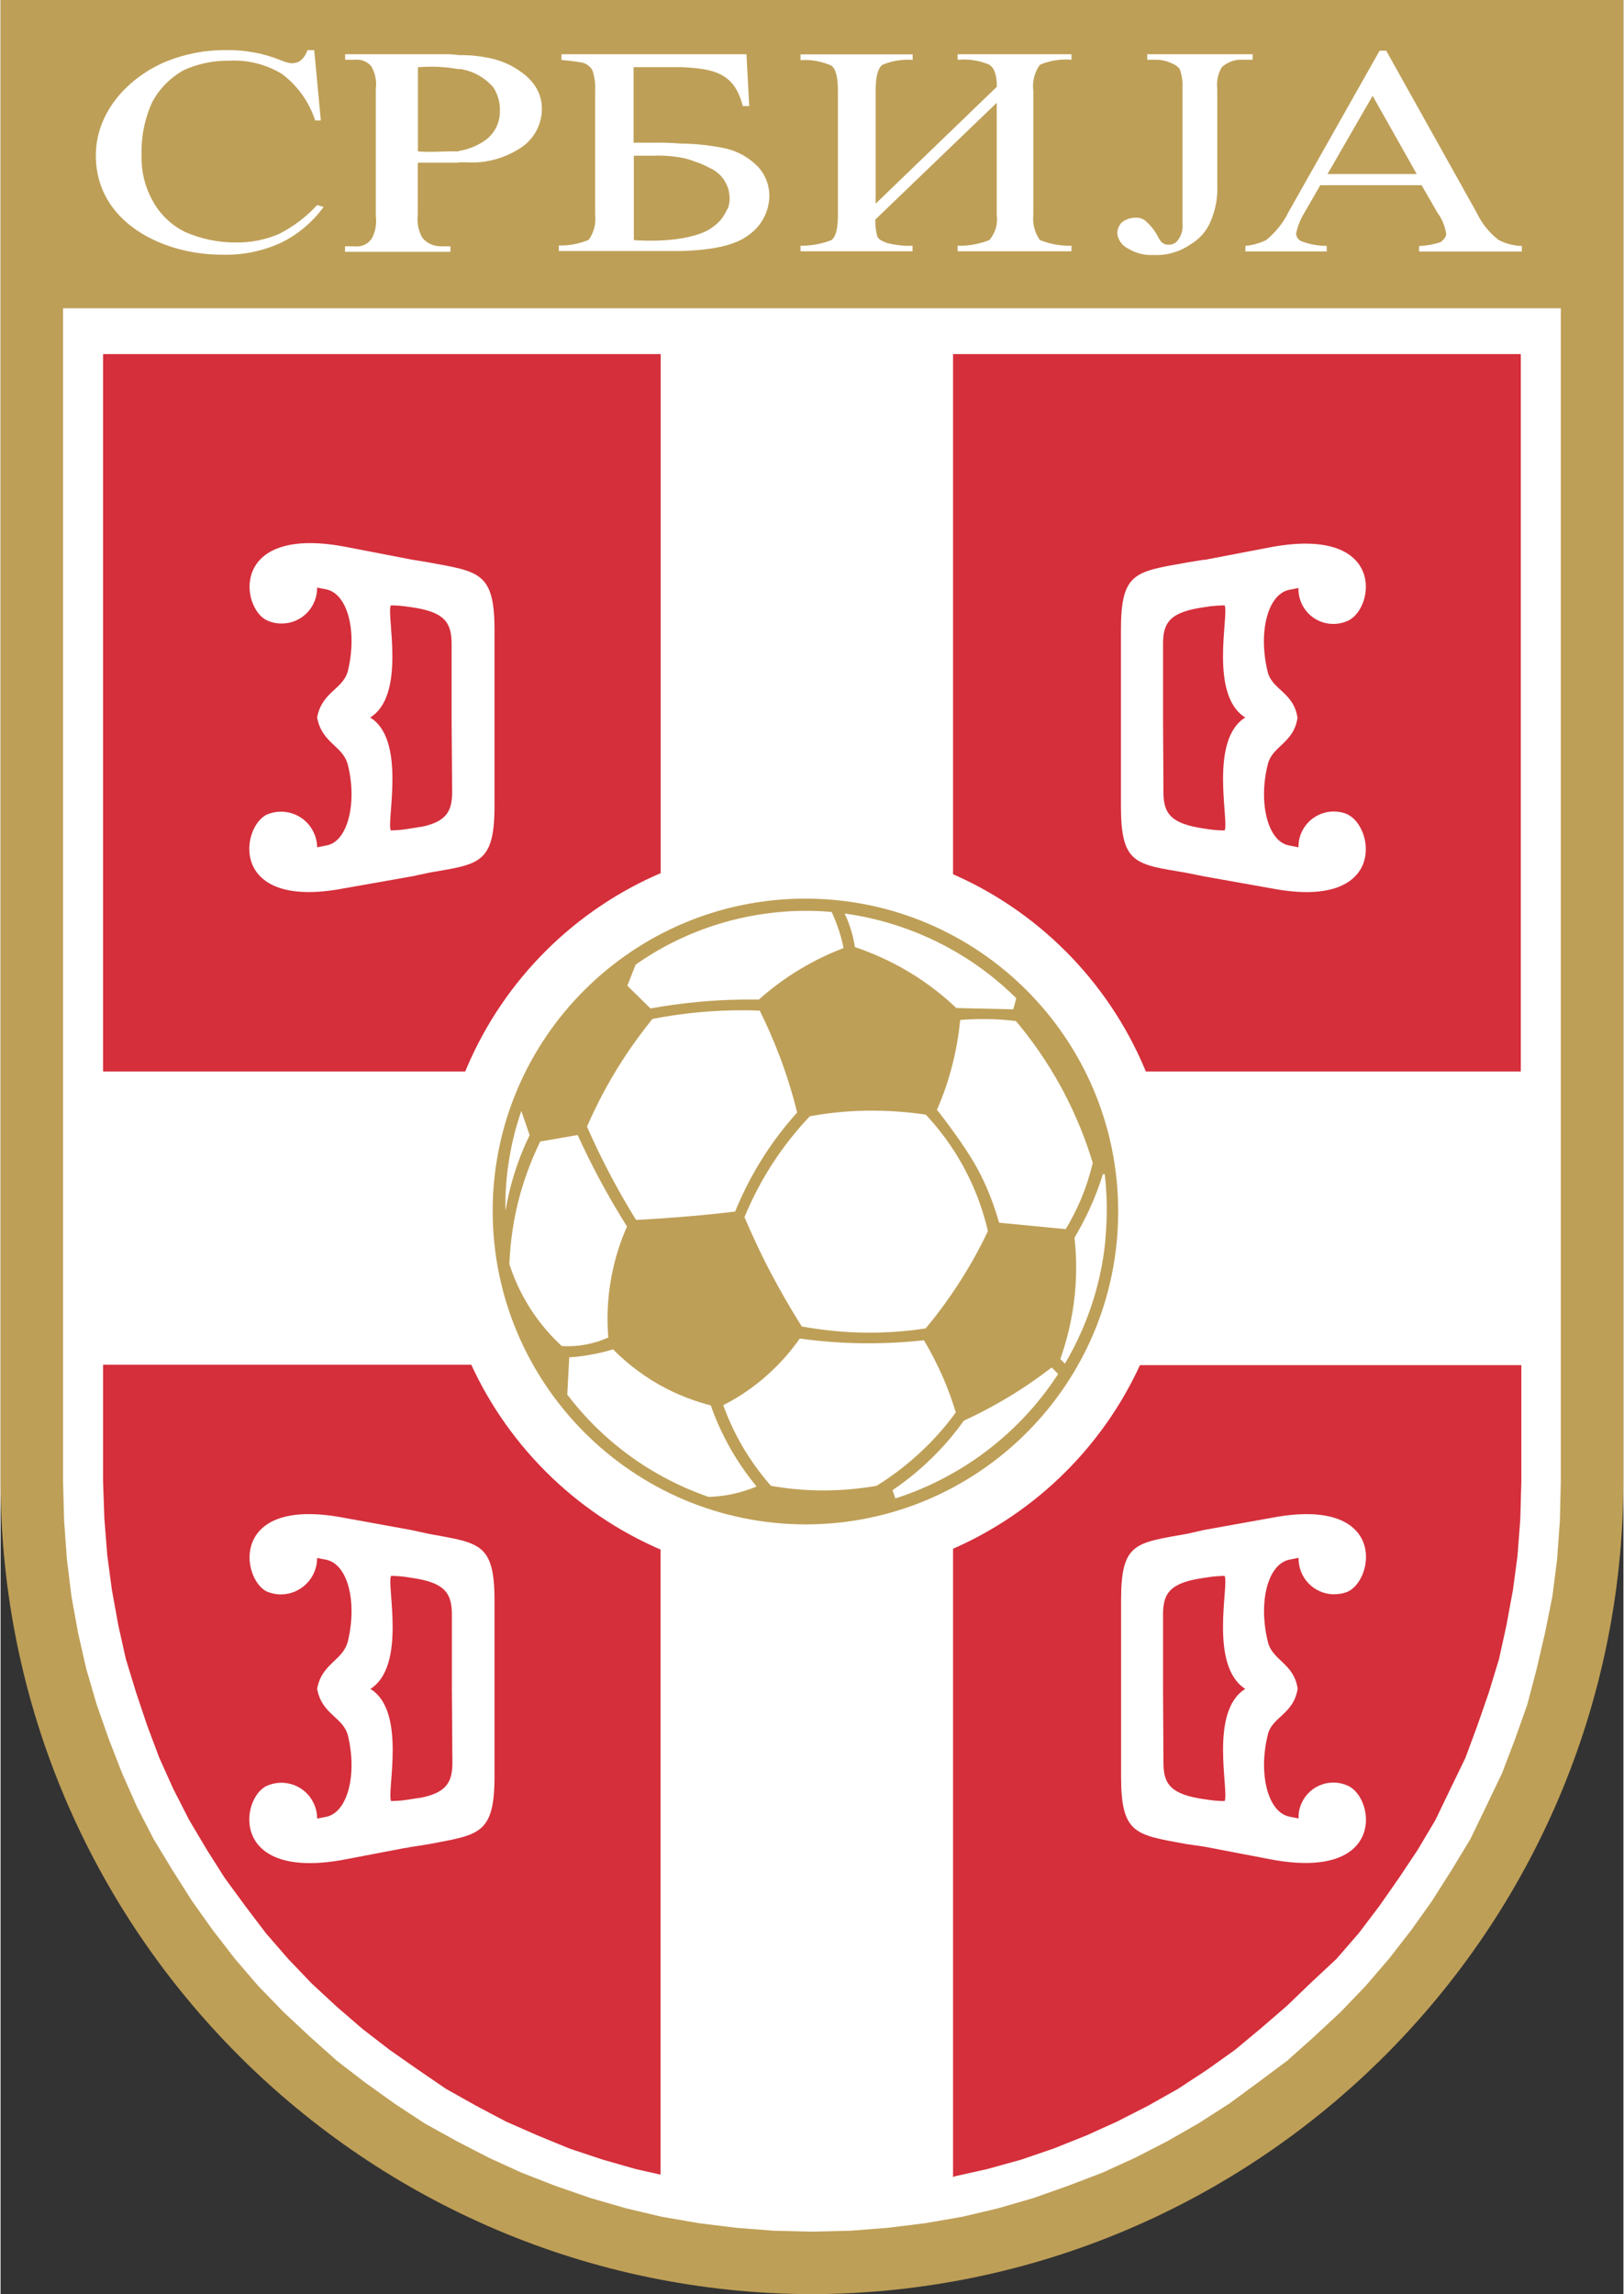 <svg xmlns="http://www.w3.org/2000/svg" viewBox="0.0 0.0 123.34 174.29" width="266.113" height="375.78">
  <rect x="0.0" y="0.0" width="123.34" height="174.29" fill="#333333" stroke="none"/>
  <defs>
    <style>
      .cls-1 {
        fill: #be9f57;
      }

      .cls-1, .cls-2, .cls-3, .cls-4 {
        stroke-width: 0px;
      }

      .cls-1, .cls-3, .cls-4 {
        fill-rule: evenodd;
      }

      .cls-2, .cls-3 {
        fill: #fff;
      }

      .cls-4 {
        fill: #d52f3b;
      }
    </style>
  </defs>
  <path class="cls-1" d="M123.34,0H0v112.62c.1,34.02,27.65,61.57,61.67,61.67h0c34.01-.12,61.55-27.66,61.67-61.67V0Z"/>
  <polygon class="cls-3" points="61.67 169.54 64.58 169.47 67.42 169.25 70.26 168.9 73.09 168.41 75.8 167.77 78.49 166.99 81.12 166.06 83.74 165.06 86.22 163.93 88.71 162.65 91.05 161.31 93.39 159.81 95.59 158.19 97.79 156.55 99.85 154.71 101.84 152.86 103.75 150.87 105.52 148.81 107.23 146.61 108.79 144.42 110.28 142.07 111.7 139.73 112.9 137.25 114.12 134.7 115.1 132.13 116.03 129.51 116.74 126.81 117.38 124.05 117.94 121.28 118.3 118.44 118.51 115.54 118.58 112.55 118.58 23.42 4.75 23.42 4.75 112.55 4.83 115.54 5.04 118.44 5.39 121.28 5.89 124.05 6.52 126.81 7.31 129.51 8.23 132.13 9.23 134.7 10.36 137.25 11.64 139.73 13.06 142.07 14.55 144.42 16.11 146.61 17.81 148.81 19.58 150.87 21.51 152.86 23.49 154.71 25.55 156.55 27.68 158.19 29.94 159.81 32.22 161.31 34.64 162.65 37.12 163.93 39.6 165.06 42.16 166.06 44.85 166.99 47.55 167.77 50.25 168.41 53.09 168.9 55.93 169.25 58.76 169.47 61.67 169.54"/>
  <path class="cls-4" d="M72.39,165.42l.07-.07,2.55-.57,2.56-.71,2.48-.85,2.48-.99,2.34-1.06,2.35-1.2,2.27-1.28,2.18-1.43,2.15-1.53,1.97-1.64,1.97-1.7,1.84-1.77,1.92-1.79,1.71-1.97,1.56-2.06,1.49-2.13,1.42-2.13,1.35-2.27,1.13-2.35,1.14-2.35.92-2.48.86-2.48.78-2.55.56-2.55.5-2.7.35-2.62.21-2.77.08-2.84v-8.87h-43.19v61.74-.03ZM115.54,81.39V26.9h-43.15v54.5h43.15ZM50.17,26.9H7.79v54.5h42.38V26.9ZM7.79,103.68v8.87l.1,2.84.22,2.77.35,2.62.49,2.7.57,2.55.78,2.55.84,2.5.93,2.48,1.06,2.35,1.2,2.35,1.35,2.27,1.35,2.13,1.56,2.13,1.57,2.07,1.71,1.97,1.77,1.85,1.91,1.77,1.97,1.7,2.05,1.58,2.13,1.49,2.15,1.47,2.28,1.28,2.27,1.2,2.41,1.06,2.41.99,2.55.85,2.48.71,1.91.43v-61.53H7.79Z"/>
  <path class="cls-3" d="M61.17,120c15.44,0,27.97-12.51,27.97-27.95,0-15.44-12.51-27.97-27.95-27.97-15.42,0-27.93,12.47-27.97,27.89,0,15.45,12.5,27.99,27.95,28.03Z"/>
  <path class="cls-3" d="M102.41,61.88c-1.35-.6-2.94.01-3.54,1.37-.16.35-.23.73-.23,1.12l-.71-.14c-1.64-.29-2.33-3.26-1.64-6.07.29-1.49,1.97-1.64,2.28-3.62-.29-1.97-1.97-2.13-2.28-3.55-.71-2.96,0-5.83,1.64-6.18l.71-.14c-.04,1.46,1.11,2.69,2.57,2.73.41.01.82-.07,1.19-.24,2.05-.93,2.91-7.17-5.76-5.61l-5.17.99v-.02l-1.28.21c-3.94.71-5.04.71-5.04,5.12v13.41c0,4.4,1.13,4.4,4.93,5.04l1.39.28h0s5.17.92,5.17.92c8.66,1.64,7.81-4.61,5.76-5.61ZM93.03,63.09c-.51,0-1.02-.05-1.53-.14h0c-2.55-.36-3.12-1.14-3.12-2.76l-.03-5.68v-5.61c0-1.64.57-2.41,3.12-2.77.51-.09,1.04-.13,1.56-.14.35.71-1.2,6.81,1.57,8.52-2.77,1.7-1.21,7.89-1.57,8.58Z"/>
  <path class="cls-3" d="M32.51,42.72l-1.28-.21h0s-5.18-1-5.18-1c-8.65-1.56-7.79,4.68-5.82,5.61.35.17.75.25,1.14.25,1.5,0,2.7-1.23,2.69-2.73l.71.14c1.63.35,2.34,3.22,1.63,6.18-.36,1.42-1.98,1.58-2.34,3.55.36,1.98,1.98,2.13,2.34,3.62.71,2.84,0,5.82-1.63,6.1l-.71.14c0-.36-.08-.73-.23-1.06-.6-1.39-2.22-2.02-3.61-1.42-1.99,1-2.84,7.24,5.82,5.61l4.64-.82.54-.1h.04s.59-.13.59-.13l.12-.02.64-.14c3.72-.64,4.93-.64,4.93-5.04v-13.41c0-4.41-1.21-4.41-5.04-5.12ZM31.97,62.81l-.99.16c-.43.07-.88.11-1.32.12-.35-.7,1.2-6.89-1.57-8.58,2.77-1.71,1.21-7.81,1.57-8.52.52,0,1.04.06,1.56.14,2.48.35,3.06,1.13,3.06,2.77v5.61l.04,5.68c0,1.46-.46,2.24-2.35,2.63Z"/>
  <polygon class="cls-3" points="31.86 66.44 31.26 66.57 31.26 66.56 31.86 66.44"/>
  <path class="cls-3" d="M102.41,135.67c-1.33-.62-2.9-.04-3.52,1.29-.17.37-.26.78-.24,1.19l-.71-.14c-1.64-.35-2.35-3.26-1.64-6.17.29-1.42,1.97-1.57,2.28-3.55-.29-1.97-1.97-2.13-2.28-3.63-.71-2.96,0-5.82,1.64-6.17l.71-.14c-.03,1.5,1.16,2.74,2.65,2.77.38,0,.76-.06,1.11-.21,2.05-.99,2.91-7.24-5.76-5.61l-5.17.93h0s-1.28.29-1.28.29c-3.94.71-5.04.64-5.04,5.05v13.4c0,4.41,1.13,4.41,4.93,5.12l1.39.2h0s5.17.99,5.17.99c8.66,1.57,7.81-4.68,5.76-5.61ZM93.03,136.83c-.51,0-1.02-.06-1.53-.14h0c-2.55-.36-3.12-1.14-3.12-2.77l-.03-5.6v-5.68c0-1.64.57-2.41,3.12-2.77.51-.09,1.04-.14,1.56-.15.35.71-1.2,6.82,1.57,8.59-2.77,1.7-1.21,7.81-1.57,8.52Z"/>
  <path class="cls-3" d="M32.51,116.52l-1.28-.28h0s-5.18-.94-5.18-.94c-8.65-1.64-7.79,4.62-5.82,5.61.34.14.7.22,1.06.22,1.53,0,2.77-1.24,2.77-2.77l.71.14c1.63.35,2.34,3.21,1.63,6.17-.36,1.5-1.98,1.66-2.34,3.63.36,1.98,1.98,2.13,2.34,3.55.71,2.91,0,5.82-1.63,6.17l-.71.14c0-.39-.08-.78-.25-1.14-.62-1.36-2.23-1.96-3.59-1.34-1.99.93-2.84,7.18,5.82,5.61l4.71-.9h.07s.44-.09.44-.09h.05s1.3-.21,1.3-.21c3.72-.71,4.93-.71,4.93-5.12v-13.4c0-4.41-1.21-4.34-5.04-5.05ZM31.79,136.59l-.56.09-.47.07c-.35.05-.72.07-1.08.08-.35-.71,1.2-6.82-1.57-8.52,2.77-1.77,1.21-7.89,1.57-8.59.52,0,1.04.06,1.56.15,2.48.35,3.06,1.13,3.06,2.77v5.68l.04,5.6c0,1.52-.49,2.3-2.53,2.68Z"/>
  <path class="cls-2" d="M40.16,5.96c-.7-.66-1.56-1.15-2.48-1.42-.92-.25-1.88-.37-2.84-.35-.37-.06-.75-.08-1.13-.07h-7.52v.42h.71c.48-.06.96.12,1.27.49.3.51.43,1.11.35,1.71v9.69c.07.56-.02,1.13-.28,1.64-.28.47-.81.72-1.35.64h-.71v.42h8.01v-.42h-.71c-.55.01-1.07-.22-1.42-.64-.31-.54-.43-1.16-.35-1.77v-3.94h3.12v-.03h.49c1.51.11,3-.29,4.26-1.13.98-.66,1.57-1.77,1.56-2.96,0-.86-.36-1.68-.99-2.27ZM36.89,10.62c-.61.44-1.32.73-2.06.85v.03h-.55c-.79,0-1.71.08-2.56,0v-6.39c1.04-.09,2.09-.04,3.12.15v-.03c1.02.13,1.95.64,2.62,1.42.34.53.51,1.15.49,1.77.02.86-.38,1.68-1.06,2.2Z"/>
  <path class="cls-2" d="M75.72,6.6c0-.93-.21-1.5-.63-1.71-.74-.3-1.55-.42-2.35-.35v-.42h8.65v.42c-.82-.07-1.65.06-2.4.38-.41.57-.59,1.27-.5,1.97v9.44c-.07.68.11,1.36.5,1.91.77.3,1.58.45,2.4.43v.42h-8.65v-.42c.83.02,1.65-.13,2.41-.43.45-.53.66-1.22.56-1.91V7.81l-9.23,8.87c-.01.43.04.86.15,1.28.07.21.35.35.71.49.64.17,1.31.25,1.97.22v.42h-8.51v-.42c.8.01,1.6-.14,2.35-.43.35-.28.49-.92.49-1.91V6.9c0-.99-.14-1.63-.49-1.91-.74-.33-1.54-.48-2.35-.42v-.44h8.52v.42c-.79-.06-1.58.07-2.31.38-.35.29-.5.93-.5,1.91v8.63l9.2-8.87Z"/>
  <path class="cls-2" d="M87.15,4.54v-.42h8.01v.42h-.71c-.6-.05-1.19.16-1.63.56-.3.49-.42,1.07-.35,1.64v7.31c.05.95-.13,1.89-.5,2.76-.31.75-.86,1.37-1.56,1.77-.81.56-1.79.84-2.77.79-.69.04-1.38-.13-1.97-.5-.44-.22-.74-.65-.8-1.13,0-.32.13-.62.35-.85.31-.23.68-.36,1.06-.35.29-.02.57.08.78.28.38.34.7.75.93,1.21.22.42.42.56.78.56.28.02.56-.12.71-.35.28-.36.4-.82.35-1.27V6.74c.03-.5-.04-1.01-.21-1.49-.15-.19-.34-.34-.57-.42-.4-.2-.84-.3-1.28-.29h-.63Z"/>
  <path class="cls-2" d="M23.84,3.83l.5,5.32h-.43c-.46-1.42-1.35-2.66-2.55-3.55-1.19-.71-2.56-1.06-3.94-.99-1.2-.02-2.39.22-3.48.71-1.02.56-1.85,1.4-2.4,2.41-.59,1.28-.87,2.68-.82,4.08-.04,1.22.26,2.42.86,3.48.56,1.02,1.43,1.84,2.48,2.35,1.21.52,2.51.79,3.82.78,1.12.02,2.24-.2,3.27-.64,1.09-.55,2.08-1.3,2.91-2.2l.49.14c-.83,1.15-1.93,2.07-3.19,2.7-1.42.66-2.98.98-4.54.93-4.53,0-9.58-2.48-9.58-7.53,0-3.19,2.28-5.75,5.05-7.02,1.55-.68,3.23-1.02,4.93-.99,1.41-.02,2.81.25,4.11.78.25.11.51.18.78.22.25,0,.5-.07.71-.22.23-.21.41-.48.5-.78h.53Z"/>
  <path class="cls-1" d="M61.17,115.81c13.13,0,23.77-10.64,23.77-23.77,0-13.13-10.64-23.77-23.77-23.77-13.1,0-23.74,10.6-23.77,23.7,0,13.14,10.63,23.81,23.77,23.84Z"/>
  <path class="cls-2" d="M57.45,12.56c-.72-.71-1.64-1.17-2.63-1.34-1-.19-2.06-.31-3.09-.31-.68-.06-1.37-.08-2.06-.07h-1.56v-5.74h3.62c2.41.12,4.04.39,4.68,2.96h.49l-.21-3.94h-14.06v.44c.55.04,1.1.11,1.64.21.3.09.56.3.71.57.17.5.24,1.03.21,1.56v9.41c.08.68-.1,1.36-.49,1.91-.72.3-1.49.45-2.27.43v.42h9.29c2.41-.07,4.15-.44,5.14-1.22.97-.68,1.55-1.78,1.57-2.96,0-.88-.35-1.73-.99-2.35ZM55.24,15.86s-.07.19-.24.46c-.21.36-.49.66-.84.9-.03.02-.05.05-.08.07-.04.03-.1.06-.14.09-.04.02-.07.05-.1.07-.02.01-.04.02-.06.03-1.06.58-3.09.94-5.65.76v-6.41c.25,0,.58,0,.96,0h.53c.71-.03,1.43.02,2.13.15.34.06.67.16,1.01.29.46.15.83.32,1.09.47.46.19.85.51,1.12.91,0,.01.02.03.03.04.02.03.03.06.05.1.04.07.08.14.12.21.03.07.06.14.09.21.02.05.03.09.05.14.02.08.04.15.05.22,0,.05.02.09.02.14.02.13.02.24.03.33,0,.2-.02.49-.14.83Z"/>
  <path class="cls-2" d="M113.78,18.17c-.67-.53-1.2-1.2-1.57-1.97l-6.9-12.35h-.5l-.56.99-6.37,11.28c-.41.83-.99,1.55-1.71,2.13-.49.23-1.02.38-1.56.43v.42h6.18v-.42c-.65,0-1.3-.11-1.91-.35-.24-.09-.4-.32-.42-.57.09-.47.26-.93.49-1.35l1.35-2.34h7.7l1.23,2.13c.34.46.55.99.64,1.56,0,.22-.15.42-.43.64-.53.17-1.07.27-1.63.29v.42h7.81v-.42c-.65-.02-1.28-.19-1.84-.5ZM104.25,7.23l3.38,5.99h-6.78l3.41-5.91v-.08Z"/>
  <path class="cls-3" d="M71.17,84.31c.38-.87.76-1.89,1.07-3.04.38-1.4.59-2.69.69-3.78.57-.05,1.2-.07,1.86-.07.86,0,1.66.06,2.38.15,1.1,1.31,2.36,3.03,3.52,5.18,1.11,2.08,1.84,4.01,2.32,5.6-.19.78-.46,1.69-.86,2.66-.38.92-.8,1.71-1.2,2.37-1.69-.16-3.37-.33-5.06-.49-.6-2.13-1.36-3.63-1.91-4.57-.88-1.5-2.17-3.18-2.54-3.66-.11-.15-.21-.27-.28-.35Z"/>
  <path class="cls-3" d="M61.53,84.8c1.2-.22,2.62-.39,4.22-.42,1.74-.03,3.29.11,4.57.3.89.95,2,2.33,2.97,4.16.95,1.79,1.46,3.44,1.75,4.69-.58,1.22-1.31,2.58-2.23,3.99-.84,1.3-1.69,2.43-2.5,3.4-1.43.22-3.16.37-5.11.31-1.62-.05-3.07-.23-4.31-.46-.77-1.22-1.56-2.58-2.34-4.05-.78-1.48-1.44-2.91-2.01-4.25.55-1.34,1.34-2.94,2.49-4.61.84-1.22,1.69-2.23,2.48-3.06Z"/>
  <path class="cls-3" d="M48.3,92.68c-.63-1.01-1.26-2.1-1.88-3.27-.71-1.33-1.32-2.61-1.85-3.82.67-1.54,1.55-3.27,2.72-5.08.75-1.16,1.52-2.19,2.25-3.1,1.02-.2,2.13-.37,3.33-.49,1.77-.17,3.4-.2,4.83-.14.51,1.03,1.03,2.19,1.51,3.46.58,1.53,1.01,2.97,1.33,4.28-.9,1-1.91,2.27-2.86,3.84-.81,1.33-1.4,2.58-1.85,3.68-1.13.14-2.3.26-3.5.36-1.38.12-2.72.21-4.03.28Z"/>
  <path class="cls-3" d="M38.37,91.95c-.02-1.11.04-2.44.29-3.92.23-1.41.57-2.63.92-3.63.21.61.42,1.23.63,1.84-.31.63-.61,1.33-.89,2.11-.47,1.32-.76,2.54-.94,3.6Z"/>
  <path class="cls-2" d="M64.06,72.03c-.98.37-2.12.89-3.33,1.62-1.27.77-2.3,1.57-3.1,2.29-1.38-.02-2.91.02-4.54.17-1.33.12-2.56.3-3.7.5l-1.75-1.72v-.02s0,0,0,0l.63-1.59c1.44-1.01,3.68-2.33,6.66-3.19,3.42-.99,6.37-.97,8.23-.81.2.41.38.89.56,1.42.16.48.28.94.35,1.35Z"/>
  <path class="cls-2" d="M64.93,71.95c-.06-.38-.14-.81-.29-1.28-.15-.49-.32-.92-.49-1.27,1.82.25,4.53.85,7.48,2.38,2.52,1.31,4.35,2.85,5.56,4.05-.07.28-.14.57-.22.85l-4.33-.1c-.89-.84-2.08-1.83-3.62-2.75-1.52-.91-2.94-1.49-4.09-1.88Z"/>
  <path class="cls-2" d="M83.96,94.21c.06-.64.13-1.61.11-2.78-.02-.84-.08-1.59-.15-2.23h-.14c-.25.8-.57,1.68-1,2.62-.38.83-.78,1.56-1.16,2.21.13,1.17.19,2.61.03,4.26-.2,2.02-.66,3.7-1.11,4.96l.35.35c.4-.67.84-1.49,1.26-2.45.52-1.18.84-2.18,1.04-2.86.24-.83.6-2.26.78-4.08Z"/>
  <path class="cls-2" d="M54.91,106.76c.87-.44,1.93-1.08,3.02-2,1.28-1.08,2.19-2.18,2.81-3.07,1.46.2,3.11.35,4.94.36,1.65.01,3.16-.08,4.5-.23.48.81.98,1.76,1.45,2.83.41.94.72,1.84.97,2.65-.69.95-1.62,2.06-2.84,3.17-1.14,1.04-2.24,1.83-3.19,2.41-1.16.2-2.58.36-4.19.35-1.46-.01-2.75-.16-3.83-.35-.67-.76-1.43-1.75-2.15-2.97-.68-1.16-1.15-2.25-1.48-3.17Z"/>
  <path class="cls-2" d="M68.01,113.85l-.22-.64c.81-.55,1.7-1.23,2.62-2.09,1.19-1.11,2.11-2.22,2.8-3.19.87-.4,1.8-.87,2.75-1.42,1.51-.86,2.81-1.76,3.92-2.62.17.16.34.33.5.49-.99,1.52-2.68,3.74-5.35,5.78-2.69,2.06-5.29,3.12-7.03,3.68Z"/>
  <path class="cls-2" d="M43.07,105.96l.15-2.84c.48-.03,1-.09,1.55-.19.66-.11,1.25-.26,1.78-.42.78.79,1.93,1.79,3.49,2.68,1.5.85,2.89,1.31,3.94,1.58.34.99.84,2.15,1.56,3.4.64,1.11,1.31,2.02,1.92,2.76-.55.23-1.24.46-2.06.62-.59.11-1.13.16-1.6.17-1.75-.61-4.22-1.7-6.73-3.69-1.77-1.4-3.07-2.86-3.99-4.07Z"/>
  <path class="cls-2" d="M42.65,102.26c.49.03,1.13.02,1.86-.12.69-.13,1.26-.34,1.68-.53-.1-1.2-.11-2.82.25-4.68.29-1.52.74-2.78,1.17-3.75-.68-1.08-1.37-2.25-2.05-3.52-.64-1.19-1.2-2.33-1.7-3.43-.95.16-1.89.33-2.84.49-.5,1.01-1,2.22-1.42,3.63-.65,2.19-.87,4.15-.93,5.69.29.9.77,2.08,1.57,3.34.81,1.28,1.7,2.22,2.4,2.87Z"/>
</svg>